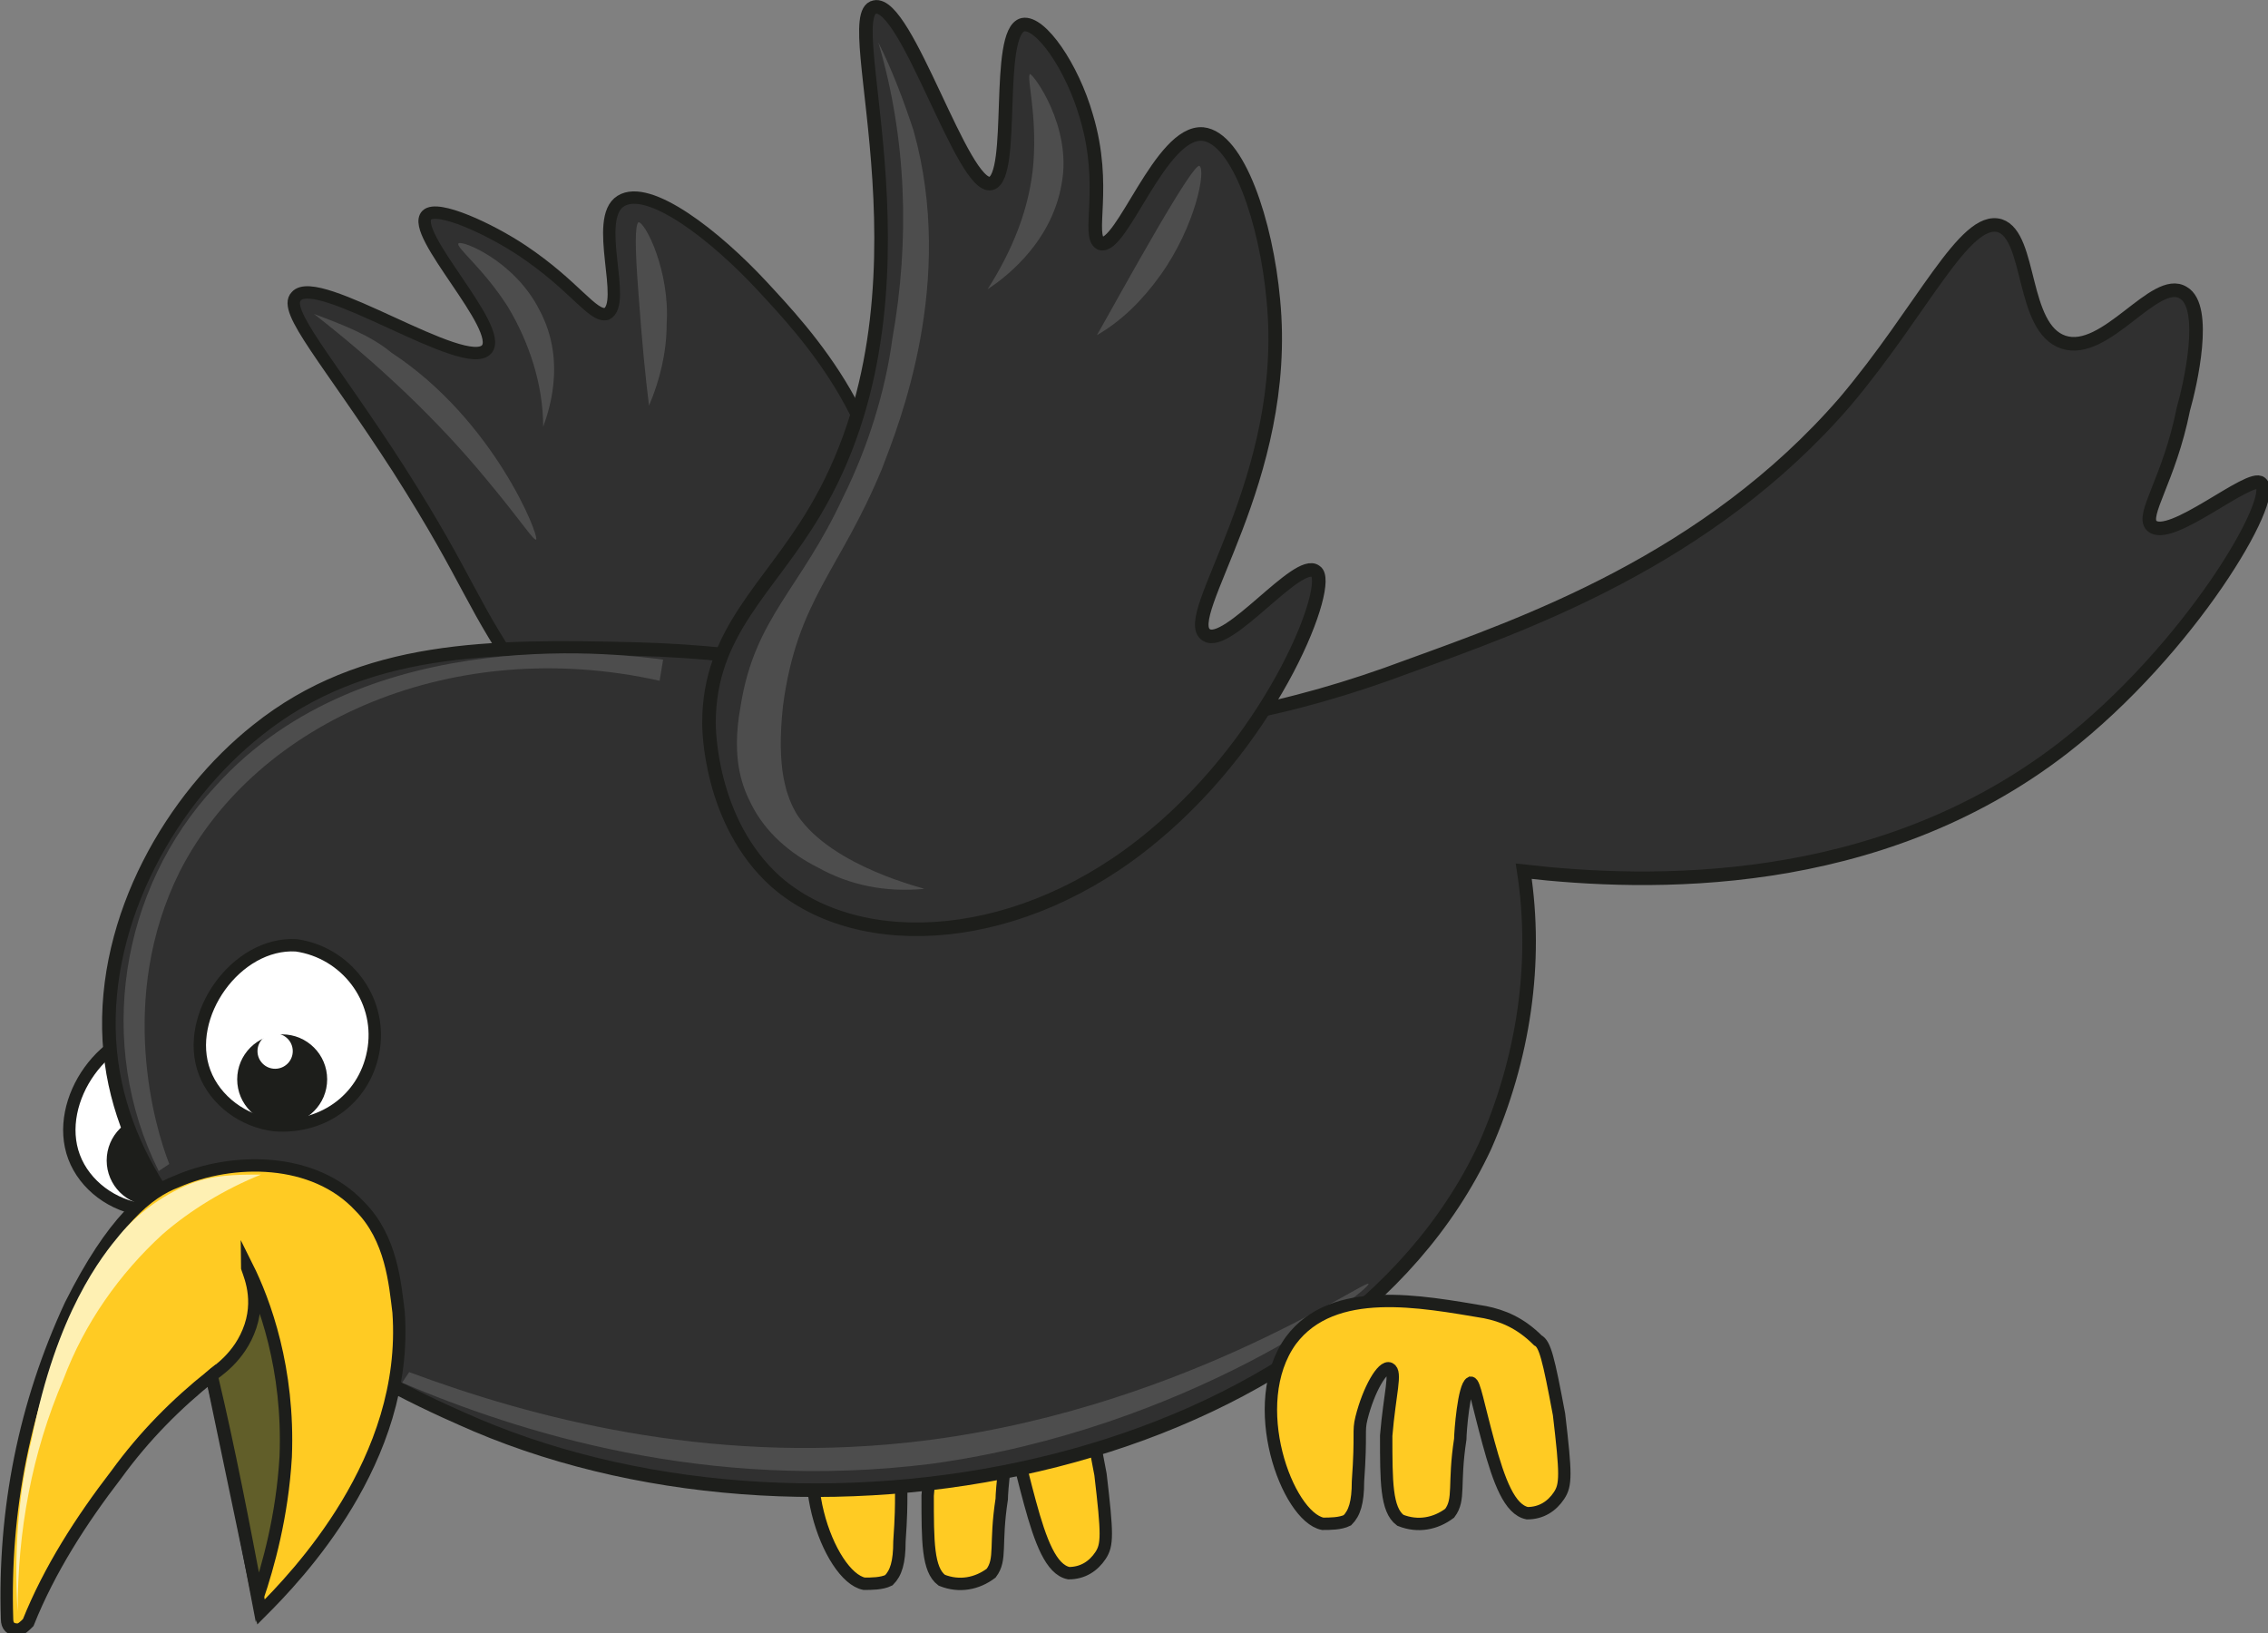 <?xml version="1.0" encoding="utf-8"?>
<!-- Generator: Adobe Illustrator 26.0.2, SVG Export Plug-In . SVG Version: 6.00 Build 0)  -->
<svg version="1.1" id="Lager_1" xmlns="http://www.w3.org/2000/svg" xmlns:xlink="http://www.w3.org/1999/xlink" x="0px" y="0px"
	 viewBox="0 0 64.3 46.3" style="enable-background:new 0 0 64.3 46.3;" xml:space="preserve">
<rect x="0" y="0" width="64.3" height="46.3" fill="#808080" stroke="none"/>
<style type="text/css">
	.st0{fill:#FFFFFF;stroke:#1D1E1B;stroke-width:0.351;stroke-miterlimit:10;}
	.st1{fill:#1D1E1B;stroke:#1D1E1B;stroke-width:0.351;stroke-miterlimit:10;}
	.st2{fill:#FFFFFF;}
	.st3{fill:#303030;stroke:#1D1E1B;stroke-width:0.351;stroke-miterlimit:10;}
	.st4{fill:#4D4D4D;}
	.st5{fill:#FFCB23;stroke:#1D1E1B;stroke-width:0.351;stroke-miterlimit:10;}
	.st6{fill:#303030;stroke:#1D1E1B;stroke-width:0.385;stroke-miterlimit:10;}
	.st7{fill:#615E29;stroke:#1D1E1B;stroke-width:0.351;stroke-miterlimit:10;}
	.st8{fill:#FEF0B3;}
</style>
<g>
	<path class="st0" d="M4.7,29.2c1.4,0.2,2.4,1.5,2.2,2.9c-0.2,1.4-1.4,2.3-2.8,2.2c-0.9-0.1-1.7-0.7-2-1.5C1.5,31.2,3,29.1,4.7,29.2
		z"/>
	<circle class="st1" cx="4.3" cy="32.9" r="1.1"/>
	<circle class="st2" cx="4.1" cy="32.2" r="0.5"/>
	<path class="st3" d="M19.7,24c-1.4-0.1-2.5-1.6-4.7-4.5c-1.7-2.4-1.6-2.9-3.7-6.2c-2-3.1-3.3-4.5-2.9-4.9c0.6-0.7,4.8,2.2,5.4,1.5
		c0.5-0.6-2.2-3.3-1.7-3.8c0.3-0.3,1.8,0.4,2.7,1c1.5,1,2,1.9,2.4,1.8c0.6-0.3-0.4-2.7,0.4-3.2s2.7,1,4,2.4c1.2,1.3,3.9,4.1,3.6,8.1
		C25,19.9,22.3,24.1,19.7,24z"/>
	<path class="st4" d="M8.9,8.9c0.8,0.3,1.6,0.6,2.2,1.1c2.9,1.9,4.2,5.2,4.1,5.3c-0.1,0-0.4-0.5-1.4-1.7
		C12.4,11.9,10.7,10.3,8.9,8.9z"/>
	<path class="st4" d="M15.4,12.1c0-1.2-0.4-2.4-1-3.4C13.7,7.6,12.9,7,13,6.9c0.1-0.1,1.6,0.5,2.3,1.9
		C16.1,10.3,15.5,11.8,15.4,12.1z"/>
	<path class="st5" d="M29.1,38.9c-1.8-0.3-4.3-0.8-5.5,0.8c-1.3,1.8-0.1,5,0.9,5.2c0.2,0,0.5,0,0.7-0.1c0.2-0.2,0.3-0.5,0.3-1.1
		c0.1-1.4,0-1.4,0.1-1.8c0.2-0.8,0.6-1.5,0.8-1.4c0.1,0,0,0.7-0.1,1.9c0,1.3,0,2.1,0.4,2.4c0.5,0.2,1,0.1,1.4-0.2
		c0.3-0.4,0.1-0.8,0.3-2.1c0-0.2,0.1-1.5,0.3-1.6c0.1,0,0.2,0.6,0.5,1.7c0.3,1.1,0.6,1.9,1.1,2c0.4,0,0.7-0.2,0.9-0.5
		c0.2-0.3,0.2-0.6,0-2.3c-0.3-1.6-0.4-2-0.6-2.1C30.2,39.2,29.7,38.9,29.1,38.9z"/>
	<path class="st4" d="M18.4,11.5c-0.1-0.8-0.2-1.8-0.3-3.2c-0.1-1.3-0.1-1.9,0-2c0.2,0,0.9,1.4,0.8,2.9C18.9,10,18.7,10.8,18.4,11.5
		z"/>
	<path class="st6" d="M18,18.4c-4.1-0.1-7.7-0.1-10.7,2.3c-2.4,1.9-4.4,5.3-4.2,8.8c0.4,6.7,8.8,10.2,10.4,10.9
		c9.9,4.2,24.4,1.1,28.6-7.9c1.1-2.5,1.5-5.2,1.1-7.8c3.5,0.4,10,0.6,15.3-3.5c3.6-2.8,6.1-7.1,5.6-7.5c-0.3-0.3-2.6,1.7-3.1,1.2
		c-0.3-0.3,0.5-1.3,0.9-3.3c0.2-0.7,0.7-2.9,0-3.3c-0.8-0.5-2.2,1.8-3.4,1.4s-0.9-3-1.8-3.3c-1-0.3-2.2,2.4-4.4,5
		c-3.9,4.5-9.1,6.3-12.4,7.5c-1.6,0.6-3.3,1.1-5,1.4C28,21.2,25.8,18.6,18,18.4z"/>
	<path class="st5" d="M5,33.5c-0.8,0.3-1.8,1.1-3,3.5c-1.3,2.8-1.9,5.8-1.8,8.9c0,0.2,0.1,0.3,0.3,0.3c0.1,0,0.2-0.1,0.3-0.2
		c0.6-1.5,1.5-2.9,2.5-4.2C4.1,40.7,5,39.8,6,39l1.4,6.7c1-1,4.2-4.3,3.9-8.5c-0.1-0.8-0.2-2.1-1.1-3C8.9,32.8,6.6,32.8,5,33.5z"/>
	<path class="st7" d="M6,39c0.1-0.1,0.8-0.5,1.1-1.4c0.3-0.9-0.1-1.6-0.1-1.7c0.5,1,1.2,2.9,1.1,5.4c-0.1,1.7-0.5,3.1-0.8,4
		C6.9,43.2,6.5,41.1,6,39z"/>
	<path class="st0" d="M8.4,26.8c1.4,0.2,2.4,1.5,2.2,2.9c-0.2,1.4-1.4,2.3-2.8,2.2c-0.9-0.1-1.7-0.7-2-1.5
		C5.2,28.8,6.7,26.7,8.4,26.8z"/>
	<circle class="st1" cx="8" cy="30.6" r="1.1"/>
	<circle class="st2" cx="7.8" cy="29.8" r="0.5"/>
	<path class="st4" d="M4.5,33.2c-1.8-3.6-1.1-8,1.6-10.9c4.3-4.8,11.9-3.7,12.7-3.6l-0.1,0.6C12.9,18,7.3,20.4,5.1,24.7
		C3.3,28.3,4.4,32,4.8,33L4.5,33.2z"/>
	<path class="st4" d="M11.4,39.2c3.3,1.4,8.6,3.1,15,2.3c7.3-1,12.4-4.9,12.4-5.1s-5.5,3.7-13.1,4.5c-5.7,0.6-10.6-0.7-14.1-2
		L11.4,39.2z"/>
	<path class="st6" d="M32.7,23.7c-3.7,3.1-8.3,3.4-10.7,1.3c-1.9-1.7-1.9-4.4-1.9-4.5c0-2.6,1.7-3.8,3-6c3.7-6.2,0.6-14.1,1.7-14.3
		c0.9-0.2,2.5,5.2,3.3,5C28.8,5,28.2,0.9,29,0.7c0.5-0.1,1.4,1.2,1.8,2.6c0.6,2,0,3.4,0.4,3.6c0.6,0.2,1.7-3.2,2.9-3.1
		c1,0.1,1.8,2.5,2,4.7c0.5,5.1-2.7,9-1.9,9.5c0.6,0.4,2.6-2.2,3.1-1.8C37.8,16.5,36.2,20.8,32.7,23.7z"/>
	<path class="st4" d="M26.2,25.2L26.2,25.2L26.2,25.2c-1.1,0.1-2.1-0.1-3-0.6c-0.8-0.4-1.5-1-1.9-1.8c-0.2-0.4-0.6-1.2-0.3-2.8
		c0.4-2.5,1.7-3.3,2.9-5.9c0.7-1.4,1.2-3,1.4-4.5c0.5-2.8,0.4-5.7-0.4-8.4c0.4,0.8,0.7,1.6,1,2.5c1.2,4.3-0.4,8.3-0.9,9.6
		c-1.2,2.9-2.4,3.7-2.8,6.7c-0.2,1.8,0.1,2.6,0.4,3.1C23.6,24.6,26.3,25.2,26.2,25.2z"/>
	<path class="st4" d="M28,8.2c0.7-1.1,1.2-2.3,1.3-3.6c0.1-1.4-0.2-2.4-0.1-2.5c0.1,0,1.2,1.5,0.9,3.1C29.8,7,28.3,8,28,8.2z"/>
	<path class="st4" d="M31.1,9.5c0.4-0.7,1-1.8,1.7-3s1.1-1.8,1.2-1.8c0.2,0.1-0.1,1.7-1.1,3.1C32.4,8.5,31.8,9.1,31.1,9.5z"/>
	<path class="st8" d="M0.5,45.7c-0.1-1.6,0-3.3,0.4-4.9c0.7-3.6,2-5.2,2.5-5.8c0.5-0.6,1.2-1.1,1.9-1.4c0.7-0.3,1.4-0.3,2.1-0.3
		c-1,0.4-2,1-2.8,1.7c-1.2,1.1-2.2,2.5-2.8,4.1C0.9,41.2,0.5,43.4,0.5,45.7z"/>
	<path class="st5" d="M42.1,37.2c-1.8-0.3-4.3-0.8-5.5,0.8c-1.3,1.8-0.1,5,0.9,5.2c0.2,0,0.5,0,0.7-0.1c0.2-0.2,0.3-0.5,0.3-1.1
		c0.1-1.4,0-1.4,0.1-1.8c0.2-0.8,0.6-1.5,0.8-1.4s0,0.7-0.1,1.9c0,1.3,0,2.1,0.4,2.4c0.5,0.2,1,0.1,1.4-0.2c0.3-0.4,0.1-0.8,0.3-2.1
		c0-0.2,0.1-1.5,0.3-1.6c0.1,0,0.2,0.6,0.5,1.7c0.3,1.1,0.6,1.9,1.1,2c0.4,0,0.7-0.2,0.9-0.5c0.2-0.3,0.2-0.6,0-2.3
		c-0.3-1.6-0.4-2-0.6-2.1C43.1,37.5,42.6,37.3,42.1,37.2z"/>
</g>
</svg>
